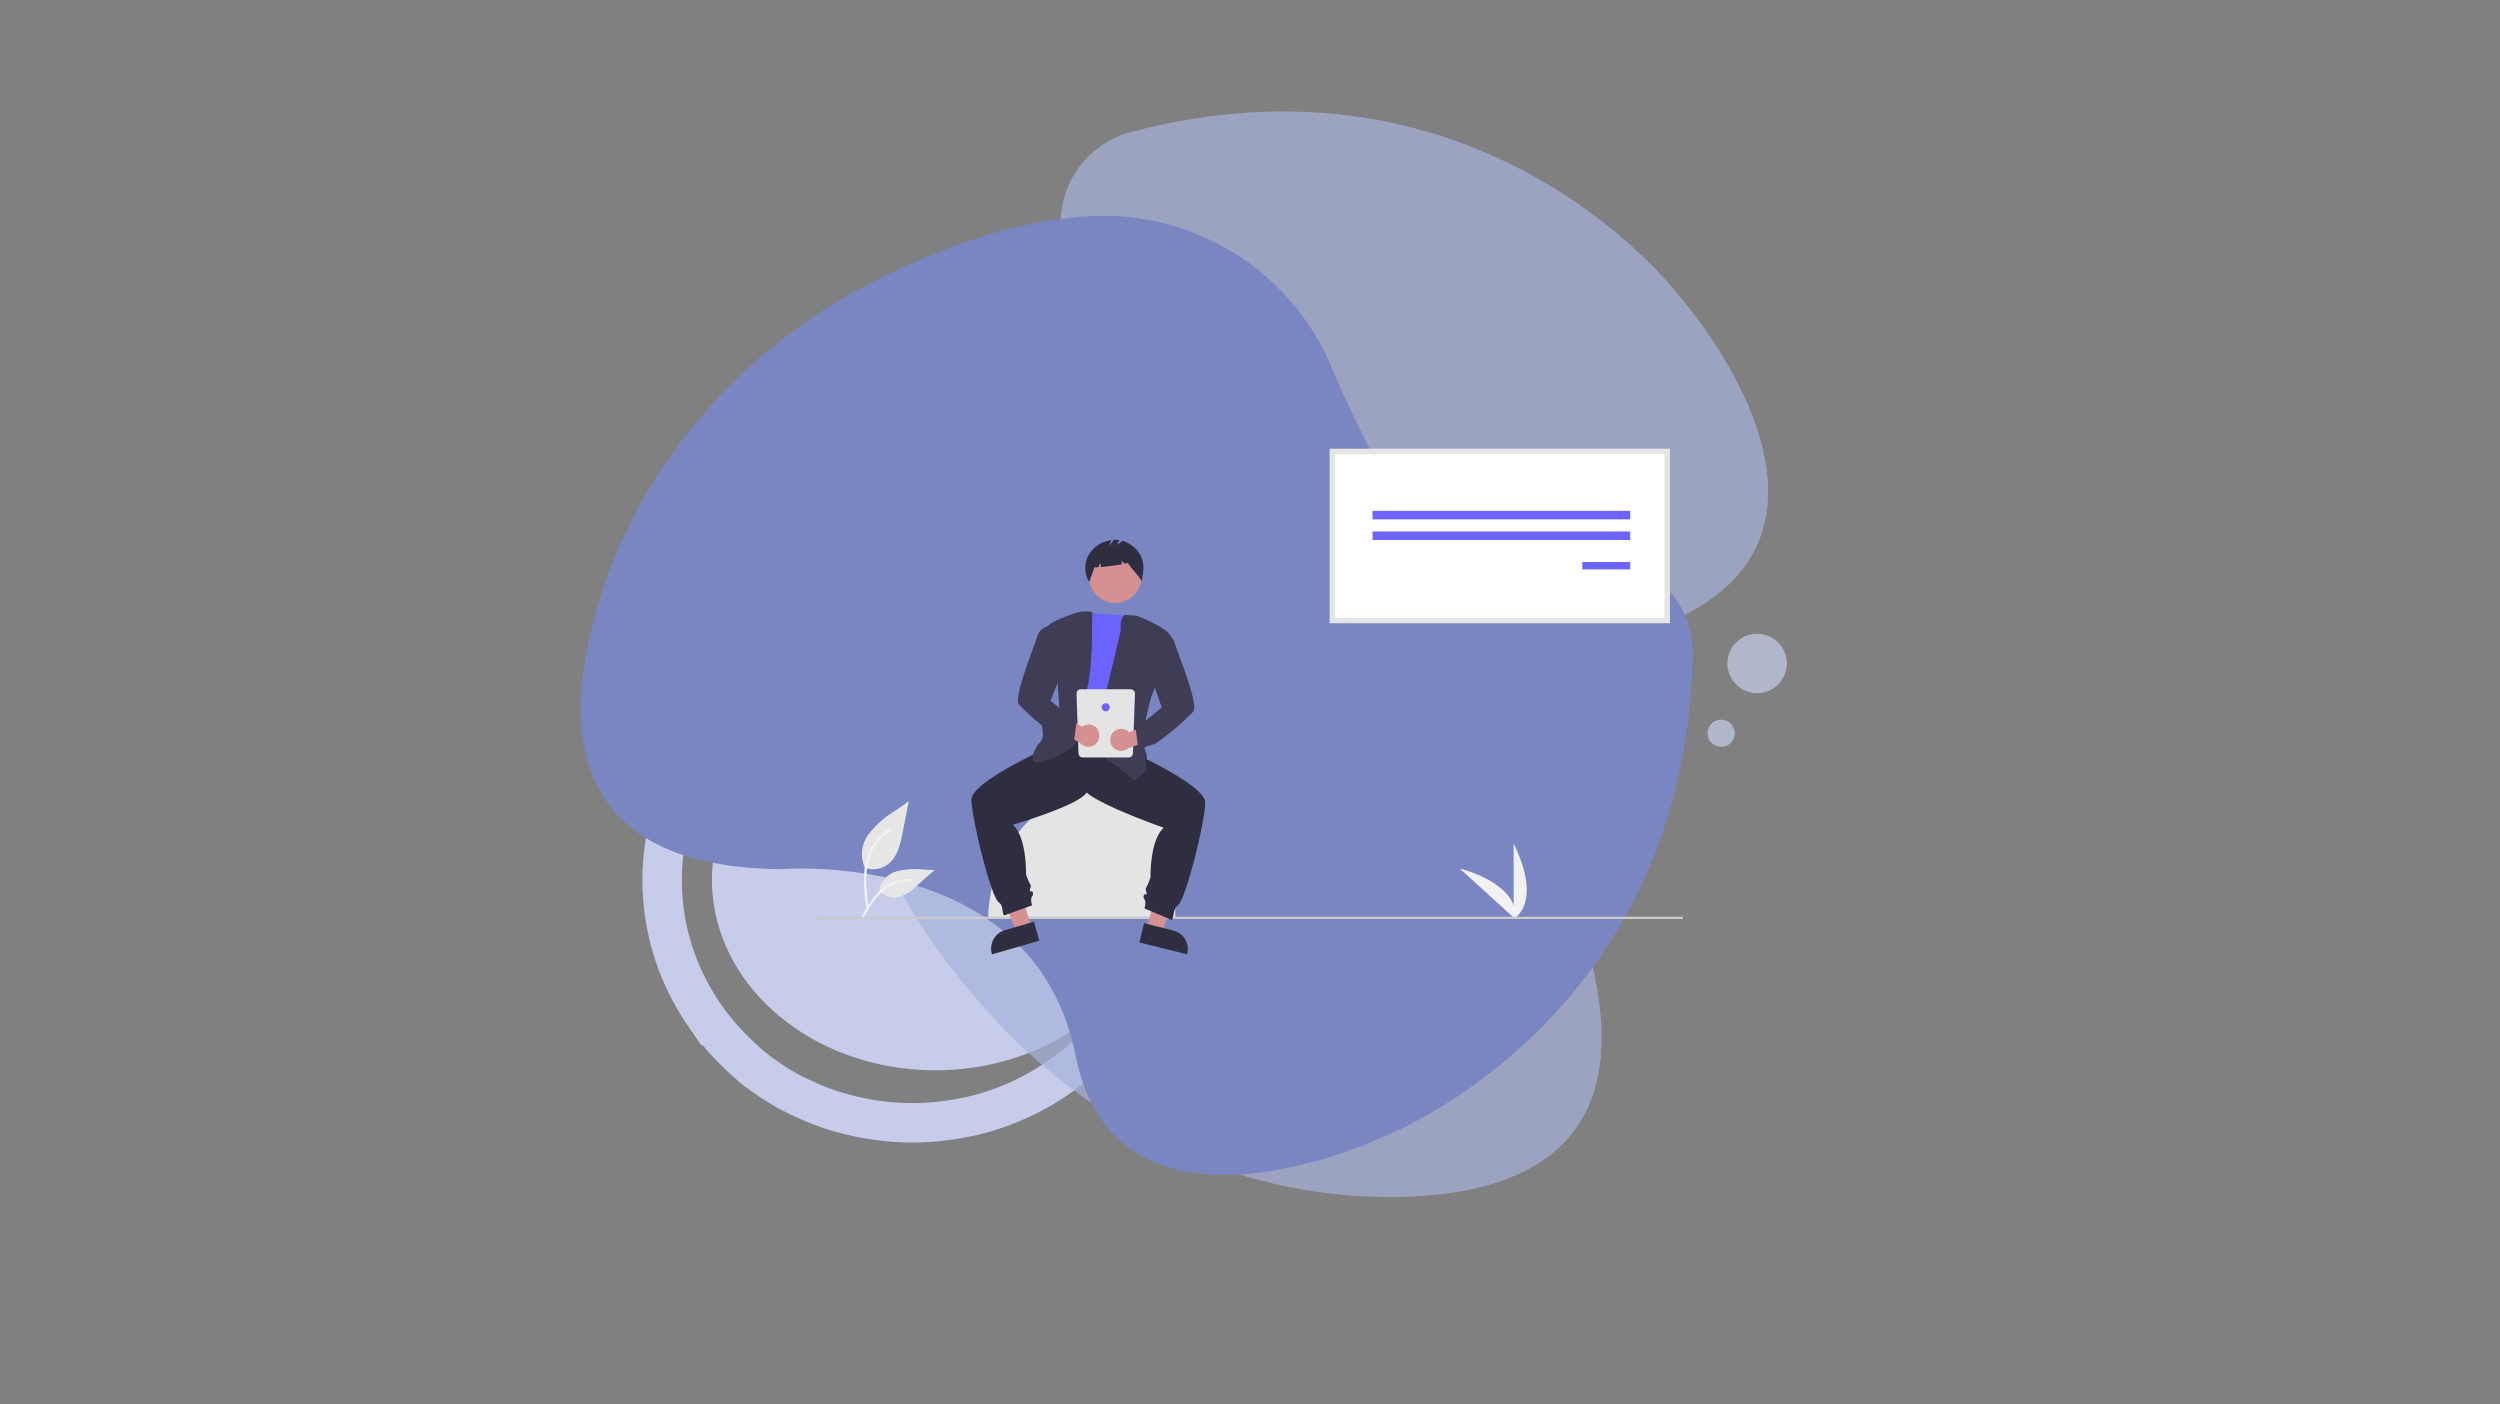 <svg xmlns="http://www.w3.org/2000/svg" xmlns:xlink="http://www.w3.org/1999/xlink" id="Livello_1" data-name="Livello 1" viewBox="0 0 443.81 249.33"><rect x="0" y="0" width="443.81" height="249.33" fill="#808080" stroke="none"/><defs><style>.cls-1,.cls-5{fill:none;}.cls-2{clip-path:url(#clip-path);}.cls-3,.cls-8{fill:#c6cce9;}.cls-4{clip-path:url(#clip-path-2);}.cls-5{stroke:#c6cce9;stroke-miterlimit:10;stroke-width:7px;}.cls-6{fill:#a8b1da;}.cls-6,.cls-8{fill-opacity:0.71;}.cls-7{fill:#7986c2;}.cls-9{fill:#f1f1f1;}.cls-10{fill:#e6e6e6;}.cls-11{fill:#f2f2f2;}.cls-12{fill:#fff;}.cls-13{clip-path:url(#clip-path-3);}.cls-14{fill:#e5e5e5;}.cls-15{fill:#6c63ff;}.cls-16{fill:#e4e4e4;}.cls-17{clip-path:url(#clip-path-4);}.cls-18{fill:#cacaca;}.cls-19{fill:#d59092;}.cls-20{clip-path:url(#clip-path-5);}.cls-21{fill:#2f2e41;}.cls-22{clip-path:url(#clip-path-6);}.cls-23{fill:#3f3d56;}</style><clipPath id="clip-path" transform="translate(-0.43 0)"><rect class="cls-1" x="0.43" width="443.81" height="249.33"></rect></clipPath><clipPath id="clip-path-2" transform="translate(-0.43 0)"><rect class="cls-1" x="20" y="16" width="284" height="233.33"></rect></clipPath><clipPath id="clip-path-3" transform="translate(-0.43 0)"><rect class="cls-1" x="236" y="79.67" width="61.33" height="31"></rect></clipPath><clipPath id="clip-path-4" transform="translate(-0.43 0)"><rect class="cls-1" x="145.6" y="162.67" width="153.59" height="1.33"></rect></clipPath><clipPath id="clip-path-5" transform="translate(-0.43 0)"><rect class="cls-1" x="176" y="162.67" width="9.33" height="6.76"></rect></clipPath><clipPath id="clip-path-6" transform="translate(-0.43 0)"><rect class="cls-1" x="202.67" y="162.67" width="9.33" height="6.76"></rect></clipPath></defs><title>Servizio clienti strategie multicanale</title><g class="cls-2"><path class="cls-1" d="M.43,0H444.24V249.33H.43Z" transform="translate(-0.43 0)"></path><path class="cls-1" d="M.43,0H444.24V249.33H.43Z" transform="translate(-0.43 0)"></path></g><path class="cls-3" d="M206.15,156.26a29.58,29.58,0,0,1-.77,6.57,29.53,29.53,0,0,1-.94,3.21,32.67,32.67,0,0,1-1.31,3.12,33.86,33.86,0,0,1-1.67,3,32.19,32.19,0,0,1-2,2.83,34.24,34.24,0,0,1-2.32,2.66,35.77,35.77,0,0,1-2.61,2.45c-.92.79-1.88,1.52-2.88,2.22s-2.05,1.36-3.13,2-2.19,1.18-3.34,1.7-2.32,1-3.52,1.42-2.42.79-3.66,1.11-2.5.59-3.78.81-2.55.37-3.84.48-2.59.16-3.89.16-2.59-.05-3.89-.16-2.57-.27-3.85-.48-2.53-.49-3.78-.81-2.46-.69-3.66-1.11-2.37-.89-3.51-1.42-2.26-1.08-3.34-1.7a35.85,35.85,0,0,1-3.13-2,34.94,34.94,0,0,1-2.88-2.22c-.92-.78-1.79-1.6-2.62-2.45a34.1,34.1,0,0,1-2.31-2.66,30.21,30.21,0,0,1-2-2.83,31.48,31.48,0,0,1-1.67-3,30.29,30.29,0,0,1-1.31-3.12,29.57,29.57,0,0,1-.95-3.21A28.77,28.77,0,0,1,127,153a29.82,29.82,0,0,1,2.83-9.6,32.56,32.56,0,0,1,3.67-5.82,32.36,32.36,0,0,1,2.31-2.66c.83-.85,1.7-1.67,2.62-2.45s1.88-1.52,2.88-2.22,2-1.36,3.13-2,2.19-1.17,3.34-1.69,2.31-1,3.51-1.42,2.42-.79,3.66-1.11,2.51-.59,3.78-.81,2.56-.37,3.85-.48,2.59-.16,3.89-.16,2.59,0,3.89.16,2.57.27,3.84.48,2.54.49,3.78.81,2.46.69,3.66,1.11,2.38.9,3.52,1.42,2.26,1.09,3.34,1.69,2.12,1.28,3.13,2,2,1.44,2.88,2.22a35.77,35.77,0,0,1,2.61,2.45,33.13,33.13,0,0,1,6,8.48,33.61,33.61,0,0,1,1.31,3.11,30.9,30.9,0,0,1,.94,3.21A28.49,28.49,0,0,1,206,153,28.1,28.1,0,0,1,206.15,156.26Z" transform="translate(-0.43 0)"></path><g class="cls-4"><path class="cls-5" d="M206.9,156.26a42.36,42.36,0,0,1-.86,8.4,39.17,39.17,0,0,1-1.06,4.1,41.18,41.18,0,0,1-1.47,4c-.56,1.31-1.18,2.58-1.86,3.82a42.21,42.21,0,0,1-2.25,3.63c-.81,1.17-1.68,2.3-2.6,3.39s-1.9,2.13-2.93,3.13-2.11,2-3.23,2.84-2.3,1.73-3.51,2.52-2.46,1.5-3.74,2.17-2.6,1.26-3.95,1.81-2.72,1-4.11,1.42-2.81.75-4.24,1-2.87.48-4.31.62-2.9.21-4.36.21-2.91-.07-4.36-.21-2.89-.34-4.32-.62-2.84-.62-4.23-1-2.77-.89-4.11-1.42-2.67-1.15-4-1.81-2.53-1.39-3.75-2.17-2.38-1.63-3.5-2.52A41.66,41.66,0,0,1,131,186.7q-1.54-1.5-2.93-3.13c-.92-1.09-1.79-2.22-2.6-3.39a42.1,42.1,0,0,1-2.24-3.63,42.19,42.19,0,0,1-3.34-7.79,41.89,41.89,0,0,1-1.7-8.28c-.14-1.4-.22-2.81-.22-4.22s.08-2.82.22-4.22a41.89,41.89,0,0,1,1.7-8.28,40.22,40.22,0,0,1,1.47-4,42.33,42.33,0,0,1,1.87-3.83c.69-1.24,1.43-2.44,2.24-3.62s1.68-2.3,2.6-3.39a44.56,44.56,0,0,1,9.67-8.49c1.22-.78,2.46-1.5,3.75-2.17s2.6-1.26,4-1.81,2.71-1,4.11-1.42a43.41,43.41,0,0,1,4.23-1,41.6,41.6,0,0,1,4.32-.62c1.45-.14,2.9-.21,4.36-.21s2.91.07,4.36.21a41.8,41.8,0,0,1,4.31.62c1.43.27,2.84.61,4.24,1s2.76.89,4.11,1.42,2.66,1.14,3.95,1.81,2.53,1.39,3.74,2.17a43.21,43.21,0,0,1,3.51,2.52q1.68,1.33,3.23,2.84A41.25,41.25,0,0,1,196.8,129c.92,1.09,1.79,2.22,2.6,3.39s1.56,2.38,2.25,3.62,1.3,2.52,1.86,3.83a40.22,40.22,0,0,1,1.47,4,41.89,41.89,0,0,1,1.7,8.28A39.63,39.63,0,0,1,206.9,156.26Z" transform="translate(-0.43 0)"></path></g><path class="cls-6" d="M155.25,146.38c4.4,13.65,13.64,26,23.08,35.92,17.94,18.79,42.52,30.11,68.52,30.2,23,.07,45.41-8.19,35.49-44.11,0,0-16-42.09,17.35-59.31S298.92,53,298.92,53,264.59,6.63,201.05,23.48A16.75,16.75,0,0,0,189,42.72c2.62,14.21,4,35.59-7.87,46.48-4.66,4.27-8.32,7.4-11.17,9.69a43.86,43.86,0,0,0-14.66,47.5Z" transform="translate(-0.43 0)"></path><path class="cls-7" d="M195.27,38.33c-14.34.46-28.8,5.91-40.93,12.26-23,12-40.71,32.53-47.95,57.47-6.4,22-4.63,45.85,32.68,46.24,0,0,44.92-3.8,52.28,33S245.55,202,245.55,202s54.07-20.17,55.38-85.83a16.73,16.73,0,0,0-15.18-16.91c-14.39-1.42-35.35-6-42.56-20.37-2.84-5.66-4.84-10-6.25-13.41a43.92,43.92,0,0,0-41.66-27.16Z" transform="translate(-0.43 0)"></path><path class="cls-8" d="M308.38,130.17a2.39,2.39,0,0,1-.18.92,2.64,2.64,0,0,1-.52.79,2.73,2.73,0,0,1-.78.52,2.48,2.48,0,0,1-.93.18,2.39,2.39,0,0,1-.92-.18,2.6,2.6,0,0,1-.78-.52,2.49,2.49,0,0,1-.53-.79,2.6,2.6,0,0,1-.18-.92,2.64,2.64,0,0,1,.18-.92,2.57,2.57,0,0,1,.53-.78,2.27,2.27,0,0,1,.78-.52,2.39,2.39,0,0,1,.92-.18,2.48,2.48,0,0,1,.93.18,2.37,2.37,0,0,1,.78.52,2.73,2.73,0,0,1,.52.78A2.43,2.43,0,0,1,308.38,130.17Z" transform="translate(-0.43 0)"></path><path class="cls-8" d="M317.64,117.78a5.89,5.89,0,0,1-.1,1,5.25,5.25,0,0,1-.31,1,5.48,5.48,0,0,1-1.15,1.72,5.11,5.11,0,0,1-.8.66,5.41,5.41,0,0,1-.92.49,5.76,5.76,0,0,1-1,.3,5.16,5.16,0,0,1-1,.1,5.07,5.07,0,0,1-1-.1,5.76,5.76,0,0,1-1-.3,5.41,5.41,0,0,1-.92-.49,5.11,5.11,0,0,1-.8-.66,5.48,5.48,0,0,1-1.15-1.72,5.25,5.25,0,0,1-.31-1,5.07,5.07,0,0,1-.1-1,5.16,5.16,0,0,1,.1-1,5,5,0,0,1,.31-1,4.79,4.79,0,0,1,.49-.92,5.5,5.5,0,0,1,.66-.8,4.61,4.61,0,0,1,.8-.66,5.41,5.41,0,0,1,.92-.49,5,5,0,0,1,1-.3,5.07,5.07,0,0,1,1-.11,5.17,5.17,0,0,1,1,.11,5,5,0,0,1,1,.3,5.41,5.41,0,0,1,.92.49,4.61,4.61,0,0,1,.8.66,5.5,5.5,0,0,1,.66.8,4.79,4.79,0,0,1,.49.92,5,5,0,0,1,.31,1A6,6,0,0,1,317.64,117.78Z" transform="translate(-0.43 0)"></path><path class="cls-9" d="M269.14,163.19V149.81S274.37,159.29,269.14,163.19Z" transform="translate(-0.43 0)"></path><path class="cls-9" d="M269.46,163.18l-9.89-9S270.13,156.71,269.46,163.18Z" transform="translate(-0.43 0)"></path><path class="cls-10" d="M153.9,154.05a4.48,4.48,0,0,0,4.34-.76c1.52-1.27,2-3.36,2.39-5.31l1.14-5.73-2.4,1.65a17.49,17.49,0,0,0-4.69,4.12,5.87,5.87,0,0,0-.75,5.92" transform="translate(-0.43 0)"></path><path class="cls-11" d="M154.27,161.4a29,29,0,0,1-.4-6.64,10.41,10.41,0,0,1,2-5.47,9,9,0,0,1,2.34-2.11c.24-.15.45.22.22.37a8.39,8.39,0,0,0-3.43,4.12,13.81,13.81,0,0,0-.74,6c.07,1.21.24,2.43.41,3.63a.2.2,0,0,1-.15.27A.2.2,0,0,1,154.27,161.4Z" transform="translate(-0.43 0)"></path><path class="cls-10" d="M156.45,157.88a3.33,3.33,0,0,0,2.88,1.48,6.52,6.52,0,0,0,3.77-2.05l3.24-2.85-2.14-.1a13.14,13.14,0,0,0-4.6.33,4.37,4.37,0,0,0-3.08,3.13" transform="translate(-0.43 0)"></path><path class="cls-11" d="M153.42,162.66c1.45-2.57,3.14-5.42,6.16-6.33a6.86,6.86,0,0,1,2.59-.27c.27,0,.2.45-.07.42a6.22,6.22,0,0,0-4.14,1.1,10.56,10.56,0,0,0-2.83,3c-.48.71-.9,1.46-1.32,2.2C153.67,163.07,153.28,162.9,153.42,162.66Z" transform="translate(-0.43 0)"></path><path class="cls-12" d="M237,110.16H296.4v-30H237Z" transform="translate(-0.43 0)"></path><g class="cls-13"><path class="cls-14" d="M296.89,110.65H236.47v-31h60.42Zm-59.44-1h58.46v-29H237.45Z" transform="translate(-0.43 0)"></path></g><path class="cls-15" d="M244.09,90.69h45.74V92.2H244.09Z" transform="translate(-0.43 0)"></path><path class="cls-15" d="M244.09,94.35h45.74v1.51H244.09Z" transform="translate(-0.43 0)"></path><path class="cls-15" d="M281.33,99.77h8.5v1.31h-8.5Z" transform="translate(-0.43 0)"></path><path class="cls-16" d="M200.57,138.49a8.42,8.42,0,0,1,1.66.17,8.59,8.59,0,0,1,1.59.48,8.37,8.37,0,0,1,1.48.78,8.5,8.5,0,0,1,2.34,2.34,8.16,8.16,0,0,1,1.27,3.06,8.24,8.24,0,0,1,.16,1.65v16.12H175.88c0-.8,0-1.61.12-2.41s.2-1.6.35-2.38.36-1.58.59-2.35.51-1.52.82-2.27.66-1.47,1-2.18a24.09,24.09,0,0,1,1.24-2.07c.45-.67.93-1.32,1.44-1.94s1.06-1.22,1.63-1.79a23.09,23.09,0,0,1,1.8-1.62c.62-.51,1.27-1,1.94-1.44s1.37-.86,2.08-1.24,1.45-.72,2.19-1,1.51-.57,2.28-.81,1.56-.42,2.35-.58,1.59-.28,2.4-.36S199.76,138.49,200.57,138.49Z" transform="translate(-0.43 0)"></path><g class="cls-17"><path class="cls-18" d="M145.6,162.73H299.19v.42H145.6Z" transform="translate(-0.43 0)"></path></g><path class="cls-19" d="M183.53,164.66l-2.61.75-4.16-9.68,3.85-1.11Z" transform="translate(-0.43 0)"></path><g class="cls-20"><path class="cls-21" d="M184.93,167l-8.42,2.43,0-.11a3.45,3.45,0,0,1-.11-1.32,3.38,3.38,0,0,1,.41-1.27,3.2,3.2,0,0,1,.86-1,3.24,3.24,0,0,1,1.18-.61l5.14-1.49Z" transform="translate(-0.43 0)"></path></g><path class="cls-19" d="M204,164.92l2.63.65,3.8-9.82-3.89-1Z" transform="translate(-0.43 0)"></path><g class="cls-22"><path class="cls-21" d="M203.52,163.89l5.19,1.3a3.44,3.44,0,0,1,2.1,1.54,3.36,3.36,0,0,1,.45,1.25,3.31,3.31,0,0,1-.06,1.33l0,.11-8.5-2.12Z" transform="translate(-0.43 0)"></path></g><path class="cls-21" d="M189.78,129.58l-2.7,2.86s-14.19,6.27-14.19,9.49,3.41,17.18,4.85,18.26c.86.65.47,1.35.91,2.34l5-1.81s-.36-1.07,0-1.61a.68.68,0,0,0,0-.89s-.54.18-.36-.36.18-.71,0-.9a11.85,11.85,0,0,1-.72-1.78s.18-6.45-2.33-8.77c0,0,11.67-3.4,13.11-5.73s1.79-10.74,1.79-10.74Z" transform="translate(-0.43 0)"></path><path class="cls-21" d="M197.5,128.33l2.69,4.65s14.2,6.26,14.2,9.49-3.42,17.18-4.86,18.25c-.86.66-.61,1.63-1.05,2.62l-4.88-2.08s.36-1.07,0-1.61a.68.68,0,0,1,0-.89s.55.17.36-.36-.17-.72,0-.9a11.3,11.3,0,0,0,.72-1.79s-.17-6.44,2.34-8.77c0,0-12.75-4.47-14.19-6.8-1.84-3-.5-15.22-.9-11.1Z" transform="translate(-0.43 0)"></path><path class="cls-19" d="M203.07,102.38a4.64,4.64,0,0,1-1.37,3.28,4.45,4.45,0,0,1-1.52,1,4.53,4.53,0,0,1-1.78.36,4.73,4.73,0,0,1-3.31-1.37,4.78,4.78,0,0,1-1-1.5,4.73,4.73,0,0,1,0-3.57,4.64,4.64,0,0,1,2.53-2.52,4.76,4.76,0,0,1,1.79-.35,4.71,4.71,0,0,1,1.78.35,4.75,4.75,0,0,1,1.52,1,4.66,4.66,0,0,1,1,1.51A4.58,4.58,0,0,1,203.07,102.38Z" transform="translate(-0.43 0)"></path><path class="cls-15" d="M201.63,109.35s0,.09-8.16-.55c0,0-4.59,1.8-4.41,3.06s-.36,18.44-.36,18.44,7.54,2.14,9.7,0S201.63,109.35,201.63,109.35Z" transform="translate(-0.43 0)"></path><path class="cls-23" d="M200,109.17l2.18.13s6.42,2.38,6.23,4.17-3.59,10.2-3.59,10.2-1.79,6.44-1.43,8.24.89,2.32.53,2.86,0,1.61,0,2-2.15,1.79-2.15,1.79-3.41-3.05-4.67-3.58-2.16-4.65-1.26-8.24,3.59-15,3.59-15A3.12,3.12,0,0,1,200,109.17Z" transform="translate(-0.43 0)"></path><path class="cls-23" d="M194.33,108.66a5.77,5.77,0,0,0-2.74.1c-.93.25-5.23,1.84-5.23,2.56s1.8,9.67,1.8,9.67l.36,5.19-3.23,2.33s.72,2.32-.19,3.22-2,3.22-.89,3.58,7.72-2.15,7.9-4.84-.54-4.65.72-6.62,1.44-9.66,1.44-9.66Z" transform="translate(-0.43 0)"></path><path class="cls-21" d="M202.76,98.36A5.23,5.23,0,0,0,199.69,96l-.94.75.36-.87a4.69,4.69,0,0,0-.92-.06l-.85,1.08.35-1A5.43,5.43,0,0,0,194,98.06a4.74,4.74,0,0,0-.2,5.25c.29-.89.64-1.72.93-2.61a2.66,2.66,0,0,0,.69,0l.35-.81.1.78c1.09-.1,2.72-.31,3.76-.5l-.11-.6.61.5c.31-.07.5-.14.49-.18.77,1.23,1.71,2,2.48,3.26C203.41,101.41,203.74,100,202.76,98.36Z" transform="translate(-0.43 0)"></path><path class="cls-16" d="M200.78,134.47h-8.12a.73.73,0,0,1-.54-.22.74.74,0,0,1-.23-.54l-.35-10.58a.75.75,0,0,1,.77-.77h8.83a.73.73,0,0,1,.54.22.75.75,0,0,1,.23.55l-.36,10.58a.74.74,0,0,1-.23.54A.73.73,0,0,1,200.78,134.47Z" transform="translate(-0.43 0)"></path><path class="cls-15" d="M197.44,125.56a.74.74,0,0,1-.21.51.69.69,0,0,1-.51.21.71.71,0,0,1-.51-.21.69.69,0,0,1-.2-.51.68.68,0,0,1,.2-.5.71.71,0,0,1,.51-.21.69.69,0,0,1,.51.21A.73.73,0,0,1,197.44,125.56Z" transform="translate(-0.43 0)"></path><path class="cls-19" d="M197.91,130.16a2,2,0,0,1,.63-.55,2.13,2.13,0,0,1,.81-.22,1.94,1.94,0,0,1,.83.14,1.84,1.84,0,0,1,.7.47l4.15-1.55,1.55,2.28-5.89,2.11a2,2,0,0,1-.61.34,1.86,1.86,0,0,1-.7.1,2,2,0,0,1-.69-.16,1.89,1.89,0,0,1-.59-.39,1.78,1.78,0,0,1-.4-.57,1.6,1.6,0,0,1-.18-.68,1.63,1.63,0,0,1,.07-.69A1.88,1.88,0,0,1,197.91,130.16Z" transform="translate(-0.43 0)"></path><path class="cls-19" d="M195.42,129.69a2,2,0,0,0-.52-.65,1.86,1.86,0,0,0-.76-.37,1.84,1.84,0,0,0-.84,0,2,2,0,0,0-.77.33l-3.79-2.28-2,2,5.39,3.15a2.31,2.31,0,0,0,.54.45,2,2,0,0,0,1.37.2,1.79,1.79,0,0,0,.65-.27,2.42,2.42,0,0,0,.52-.49,2,2,0,0,0,.3-.63,1.85,1.85,0,0,0,.05-.7A1.82,1.82,0,0,0,195.42,129.69Z" transform="translate(-0.43 0)"></path><path class="cls-23" d="M205.58,112.4s2.7-.54,3.41,1.79,4.32,10.91,3.24,12.17a43.93,43.93,0,0,1-6.29,5.37,4.42,4.42,0,0,1-1.79.71l-1.62.72L202,129l1.84-1.09,2.83-2.31L205,120.81Z" transform="translate(-0.43 0)"></path><path class="cls-23" d="M188,111.15s-2.69-.55-3.41,1.78-4.31,10.92-3.24,12.17a42.69,42.69,0,0,0,6.29,5.37,4.39,4.39,0,0,0,1.8.72l1.61.72.54-4.12-1.84-1.09-2.83-2.31,2.61-6.35Z" transform="translate(-0.43 0)"></path></svg>